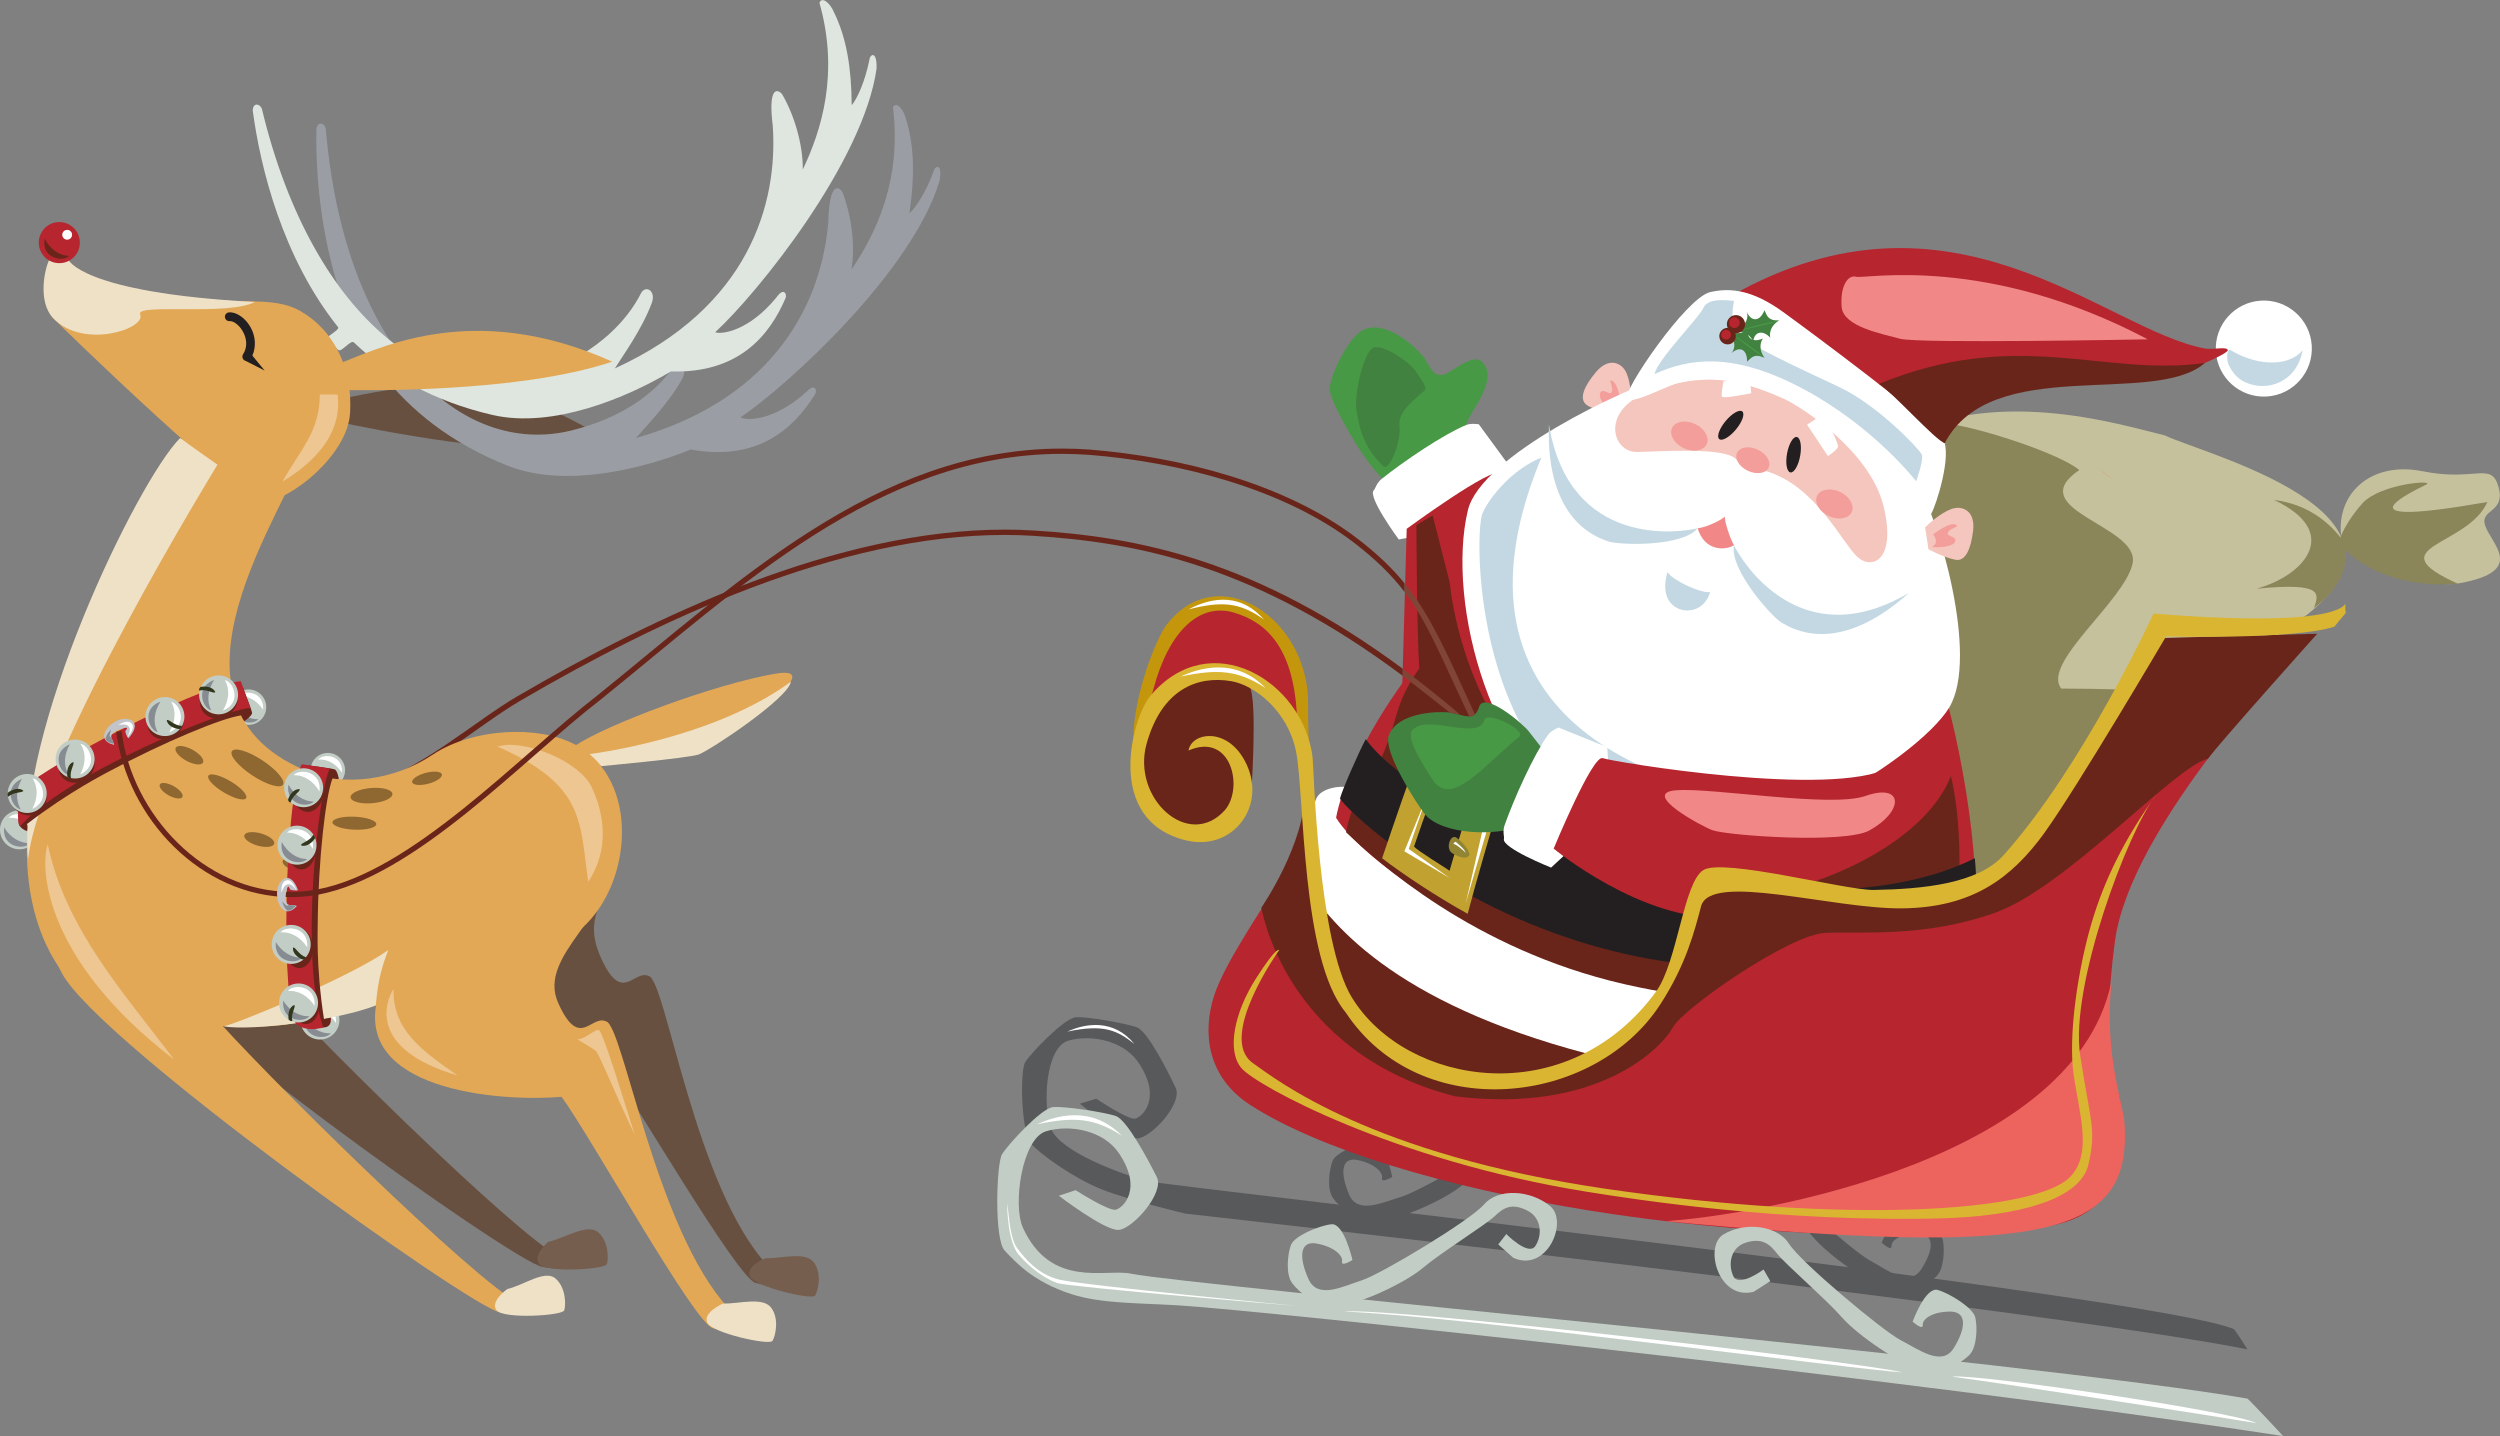 <?xml version="1.0" encoding="UTF-8"?>
<svg xmlns="http://www.w3.org/2000/svg" id="Layer_2" data-name="Layer 2" width="468.65px" height="269.22px" viewBox="0 0 468.65 269.22">
  <rect x="0" y="0" width="468.65" height="269.22" fill="#808080" stroke="none"/>
  <defs>
    <style>
      .cls-1 {
        fill: #8f6831;
      }

      .cls-1, .cls-2, .cls-3, .cls-4, .cls-5, .cls-6, .cls-7, .cls-8, .cls-9, .cls-10, .cls-11, .cls-12, .cls-13, .cls-14, .cls-15, .cls-16, .cls-17, .cls-18, .cls-19, .cls-20, .cls-21, .cls-22, .cls-23, .cls-24, .cls-25, .cls-26, .cls-27, .cls-28, .cls-29, .cls-30, .cls-31, .cls-32, .cls-33 {
        stroke-width: 0px;
      }

      .cls-2 {
        fill: #9a9ea4;
      }

      .cls-3 {
        fill: #c3d8e2;
      }

      .cls-4 {
        fill: #c2cdc5;
      }

      .cls-5 {
        fill: #ed645e;
      }

      .cls-6 {
        fill: #c1a231;
      }

      .cls-7 {
        fill: #58595b;
      }

      .cls-8 {
        fill: #804536;
      }

      .cls-9 {
        fill: #489946;
      }

      .cls-10 {
        fill: #8b855a;
      }

      .cls-11 {
        fill: #428240;
      }

      .cls-12 {
        fill: #c4960c;
      }

      .cls-13 {
        fill: #31361c;
      }

      .cls-14 {
        fill: #f39e9a;
      }

      .cls-15 {
        fill: #6a251a;
      }

      .cls-16 {
        fill: #eee1c6;
      }

      .cls-17 {
        fill: #fff;
      }

      .cls-18 {
        fill: #f18887;
      }

      .cls-19 {
        fill: #cfab7a;
      }

      .cls-20 {
        fill: #e2a856;
      }

      .cls-21 {
        fill: #231f20;
      }

      .cls-22 {
        fill: #765e4f;
      }

      .cls-23 {
        fill: #7d9fb1;
      }

      .cls-24 {
        fill: #c1c5cb;
      }

      .cls-25 {
        fill: #918432;
      }

      .cls-26 {
        fill: #b7252f;
      }

      .cls-27 {
        fill: #dab531;
      }

      .cls-28 {
        fill: #dee6df;
      }

      .cls-29 {
        fill: #685040;
      }

      .cls-30 {
        fill: #878c93;
      }

      .cls-31 {
        fill: #c5c19d;
      }

      .cls-32 {
        fill: #eec691;
      }

      .cls-33 {
        fill: #f4c6bd;
      }
    </style>
  </defs>
  <g id="bag_base_cols" data-name="bag base cols">
    <path class="cls-31" d="M454.15,88.34c9.82,2.02,12.88-1.93,14.23,2.97,1.35,4.9-3.58,4.05-2.51,7.23,1.1,3.25,6.88,7.81-2.42,10.27-5.94,1.57-6.26.07-13-.52-3.25-1.22-10.21-4.17-11.42-6.67-1.67-8.92,5.36-15.28,15.12-13.27Z"></path>
    <path class="cls-31" d="M353.28,83.11c20.13-11.26,44-3.5,52.5-1.5,7.71,3.63,50.5,14.5,26.72,33.62-16.02,9.23-34.21,39.3-38.81,43.72-4.6,4.42-14.67,35.88-14.67,35.88l-19.89,2.17-33.85,3.23s-15.61-64.53-16.38-68.46c-9.83-50.4,34.08-42.9,44.38-48.66Z"></path>
    <path class="cls-19" d="M396.11,89.86c-.89-.51-1.74-1.13-2.55-1.87,1.23.79,2.09,1.48,2.55,1.87Z"></path>
  </g>
  <g id="bag_xtra_cols" data-name="bag xtra cols">
    <path class="cls-10" d="M352.26,215.49c-4.59-17.35-24.93-104.13-15.46-110.4,10.24-1.99,18.42-26.72,29.48-25.48,5.75.9,19.8,5.43,23.5,8.5-11,7.5,11.46,10.41,10,17.5-1.43,6.95-17.2,18.75-13.37,23.47,8.28.02,10.02.24,18.74.25.49.08,5.71,10.69,6.51,10.87-2.13,7.05-36.64,42.56-45.01,50.21-8.02,7.33-12.1,35.78-14.06,26.47-.08-.39-.2-.86-.34-1.4Z"></path>
    <path class="cls-10" d="M438.41,101.72c.55-2.2,2.58-5.31,4.46-7.38,3.41-3.73,13.93-4.46,11.91-3.48-18.5,9,10.15,3.38,11.5,3.25-3.68,8.4-21,8.33-5.5,15.33-16.17,1.17-22.37-7.73-22.37-7.73Z"></path>
  </g>
  <g id="santa_base_cols" data-name="santa base cols">
    <path class="cls-17" d="M415.39,65.91c.31,4.96,4.58,8.73,9.55,8.42,4.96-.31,8.73-4.59,8.42-9.55-.31-4.96-4.59-8.73-9.55-8.42-4.96.31-8.73,4.59-8.42,9.55Z"></path>
    <path class="cls-3" d="M418.06,65.57c-.77.04-.58,2.12-.32,2.7.59,1.37,1.58,2.63,3.02,3.32,4.13,2,9.78.14,10.9-5.94-3.1,3.62-9.56,2.5-13.59-.08Z"></path>
    <path class="cls-33" d="M305.79,75.88c.05-1.79-.2-4.99-1.19-6.5-.98-1.51-3.19-2.29-5.43.38-2.24,2.66-3.24,5.04-1.74,6.15,1.79,1.32,6.65,1.42,6.65,1.42l1.71-1.44Z"></path>
    <path class="cls-14" d="M303.94,76.17c-.26-1.61-.73-4.94-2.12-4.86.36,1.38.6,1.76.24,2.28-.36.52-1.74-1.02-2.12.18-.38,1.2,2.06,3.75,2.62,3.72.56-.03,1.38-1.31,1.38-1.31Z"></path>
    <path class="cls-26" d="M324.33,55.56c41.66-23.74,70.19,6.3,89.01,9.77,1.49.27,4.06-.42,4.28.28.21.36-2.71,1.77-4.29,2.43-15.85,6.7-45.44.03-49.79,14.78-.54,1.83-39.2-27.26-39.2-27.26Z"></path>
    <path class="cls-9" d="M274.86,79.66c.23-1.93,5.88-7.88,3.37-11.38-1.57-2.18-4.07.03-6.82,1.59-2.75,1.56-3.26-1.43-4.77-3.24-1.51-1.81-6.95-6.74-11.04-4.81-2.94,1.39-6.45,8.94-6.33,11.3.12,2.35,7.81,16.53,11.89,17.98,4.09,1.44,13.19-6.96,13.19-6.96l.51-4.48Z"></path>
    <path class="cls-17" d="M281.65,90.05l1.4-2.55-5.83-7.96s-1.46-.25-2.35.12c-4.28,1.75-11.8,6.86-15.88,10.13-.97.78-1.2,1.89-1.43,2.08-1.36,1.13,4.66,9.26,4.66,9.26l3.68-.72,15.76-10.36Z"></path>
    <path class="cls-26" d="M291.09,101.72s-8.6-11.36-9.87-12.95c-1.26-1.59-17.52,10.36-17.52,10.36l-.93,33.03,28.32-30.44Z"></path>
    <path class="cls-15" d="M247.59,170.71c1.14,7.89,2.79,21.01,11.65,26.89,8.86,5.88,27.41,13.1,44.94-.36-20.46-8.85-56.59-26.53-56.59-26.53Z"></path>
    <path class="cls-17" d="M369.41,169.88c2.12,1.4,5.54,3.04,5.9,4.8.36,1.76-1.79,13.57-3.58,15.95-1.79,2.38-32.26,17.16-70.54,7.82-38.28-9.34-51.15-24.23-56.94-33.41-1.28-5.99,1.67-12.91,2.42-15.14.75-2.24,4.92-2.83,6.83-2.14,2.45.88,115.91,22.13,115.91,22.13Z"></path>
    <path class="cls-26" d="M363.16,126.05c2.92,6.29,9.26,36.58,6.4,48.6-11.42,8.76-37.51,16.21-66.34,8.93-25.09-6.34-47.79-22.25-52.76-30.28,2.03-11.15,15.18-33.15,29.86-43.01,66.84,5.06,82.85,15.77,82.85,15.77Z"></path>
    <path class="cls-17" d="M359.2,90.22c4.07,6.44,11.93,32.92,6.19,42.43-5.74,9.51-41.03,33.28-66.17,22.08-19.64-8.75-28.22-41.86-24.04-59.12,2.46-10.15,29.37-22.9,37.88-25.31,13.34-3.77,35.34,5.18,46.13,19.92Z"></path>
    <path class="cls-33" d="M334.4,74.76c3.21,1.43,16.06,9.72,18.64,19.94,2.58,10.22-2.06,12.28-4.89,9.67-2.83-2.61-7.65-13.15-16.97-16.03-2.93-.22-3.43-.04-5.88-2.38-2.2-2.1-13.53-1.36-18.37-1.23-4.84.13-7.07-8.09,2.61-11.48,9.68-3.38,15.89-2.5,24.87,1.51Z"></path>
    <path class="cls-18" d="M323.35,96.82c-.13.82.98,4.16,1.71,5.4-1.76,1.02-5.52,1.1-6.82-3.19,1.86-.2,4.66-1.68,5.12-2.21Z"></path>
    <path class="cls-17" d="M320.59,54.76c3.93-.9,8.04-.34,13.65,3.71,5.6,4.05,28.27,20.92,30.01,23.85,1.73,2.93-1.31,12.5-2.24,14.01-.92,1.51-4.91-5.66-5.89-7.17-.98-1.51-11.26-13.03-19.13-15.61-7.87-2.58-15.32-3.62-22.38-1.77-2.28.6-8.69,4.15-9.62,2.93-.93-1.22,11.07-18.91,15.6-19.95Z"></path>
    <path class="cls-14" d="M313.44,80.23c-.59,1.25.39,2.94,2.19,3.78,1.79.84,3.72.5,4.31-.75.58-1.25-.39-2.94-2.19-3.78-1.79-.84-3.72-.51-4.31.75Z"></path>
    <path class="cls-14" d="M325.62,84.89c-.51,1.09.4,2.6,2.04,3.37,1.63.76,3.38.5,3.89-.6.51-1.09-.4-2.6-2.04-3.37-1.64-.77-3.38-.5-3.89.6Z"></path>
    <path class="cls-14" d="M347.13,95.99c-.59,1.25-2.51,1.58-4.31.75-1.79-.84-2.77-2.53-2.19-3.78.58-1.25,2.51-1.58,4.3-.75,1.79.84,2.77,2.53,2.19,3.78Z"></path>
    <path class="cls-33" d="M360.89,98.85c1.27-1.27,3.77-3.27,5.54-3.6,1.77-.32,3.85.75,3.45,4.21-.4,3.46-1.44,5.82-3.28,5.48-2.19-.4-5.09-1.98-5.09-1.98l-.63-4.12Z"></path>
    <path class="cls-14" d="M362.37,100.16c1.35-.92,3.67-2.63,4.58-1.56-1.25.69-1.69.77-1.83,1.39-.13.62,1.93.56,1.32,1.66-.61,1.1-4.63,1.06-4.15.78,1.36-.78.08-2.27.08-2.27Z"></path>
  </g>
  <g id="santa_xtra_cols" data-name="santa xtra cols">
    <path class="cls-3" d="M325.05,102.22c1.5,3.09,12.48,20.92,32.82,8.91-13.62,12.21-22.2,6.54-23.94,5.55-1.74-1-9.73-9.88-8.88-14.46Z"></path>
    <path class="cls-3" d="M318.23,99.03c-3.33.83-24.06,3.84-27.87-19.48-.64,18.28,9.2,21.23,11.09,21.93,1.88.7,13.82,1.13,16.79-2.45Z"></path>
    <path class="cls-15" d="M365.72,145.49c1.95,7.81,2.35,22.45-.04,31.84-13.78,8.67-32.98,13.64-61.27,7.14-28.29-6.51-46.29-23-52.08-28.46.66-3.61,1.92-5.92,1.92-5.92,0,0,61.97,19.86,75.92,17.65,13.95-2.2,31.11-10.87,35.54-22.26Z"></path>
    <path class="cls-15" d="M268.57,96.63l3.21,12.61s1.07,13.66,9.09,26.81c.53,8.23,1.56,16.55,7.66,23.5-11.09-3.29-28.62-13.09-30.47-15.46,4.59-9.84,2.83-11.34,7.99-18.79-.45-6.86-.53-26.86-.53-26.86l3.04-1.82Z"></path>
    <path class="cls-15" d="M413.33,68.04c-19,2.67-35.04-6.77-61.09,3.92,2.38,1.44,10.61,10.63,12.32,11.12,8.73-16.8,39.23-6.72,48.77-15.04Z"></path>
    <path class="cls-18" d="M402.62,63.61c-30.33-16-52.94-11.27-54.64-11.73-1.71-.46-3.06,2.02-2.74,5.69.32,3.68,7.57,5.01,10.98,5.94,3.41.93,46.4.1,46.4.1Z"></path>
    <path class="cls-3" d="M288.96,85.77c-5.26,2.09-9.67,7.26-11.06,10.48-1.39,3.21-1.87,38.31,19.16,54.02,8.65,6.46,27.81,3.29,35.43-.5-11.88-.23-65.93-10.22-43.54-64Z"></path>
    <path class="cls-3" d="M312.59,107.25c.94,1.54,6.22,4.01,8,3.74-1.03,3.38-4.09,3.98-6.03,3.07-3.77-1.77-1.97-6.81-1.97-6.81Z"></path>
    <path class="cls-11" d="M265.28,69.45c-1.13-1.58-5.68-4.79-7.67-4.33-1.98.45-3.82,9.06-3.33,11.75.36,1.98.75,6.5,5,10.5,1.22,1.15,3.45-4.73,3.07-7.55-.38-2.81,3.45-5.38,4.77-6.7.5-.5-.94-2.41-1.83-3.67Z"></path>
    <path class="cls-3" d="M325.05,56.42c-1.8-.23-4.96-.5-5.75,1.33-.79,1.84-8.43,9.43-9.16,12.38,6.44-2.94,14.65-4.29,27.93,2.8,13.28,7.09,21.13,17.29,21.13,17.29,0,0,1.46-4,1.06-4.99-.39-.99-8.25-9.28-15.49-12.68-7.25-3.4-17.93-8.29-19.27-10.23-1.34-1.94-.44-5.91-.44-5.91Z"></path>
  </g>
  <g id="santa_line" data-name="santa line">
    <path class="cls-21" d="M370.2,160.88c-31.89,16.05-99.92-2.95-114.18-22.32-1.16,2.16-4.44,9.52-4.83,11.15,2.57,4.03,53.57,51.43,118.87,22.16.86-4.25.14-10.99.14-10.99Z"></path>
    <path class="cls-6" d="M259.09,160.88c3.6,2.8,10.18,7.19,16.04,10.42,1.01-3.96,4.66-16.67,5.74-20.13-3.19-2.04-13.98-8.64-14.92-9.36-1.21,2.27-4.94,13.48-6.86,19.07ZM265.08,158.67s3.13-9.17,3.41-9.4c.97.45,5.31,3.5,6.22,4.18-.41,1.12-2.81,9.1-2.98,9.79-1.04-.79-5.9-3.65-6.66-4.56Z"></path>
    <path class="cls-17" d="M328.29,73.71l-.34-3.46-4.88,1.28s-.47,2.36-.28,2.82c.19.46,5.5-.64,5.5-.64Z"></path>
    <path class="cls-17" d="M338.75,79.61l3.03-1.96s3.09,5.55,2.74,6.21c-.34.66-1.86,1.64-1.86,1.64l-3.91-5.89Z"></path>
    <polygon class="cls-17" points="267.11 143.94 279.88 151.7 274.75 169.37 278.73 152.11 267.11 143.94"></polygon>
    <polygon class="cls-17" points="267.63 148.86 264.08 159.14 271.76 164.6 263.26 159.59 267.63 148.86"></polygon>
    <path class="cls-25" d="M272.93,156.97c.52.28,2.5,2.04,2.55,3.32-.57.94-2.07.29-3.12-.27-1.52-.8-.51-3.63.57-3.05Z"></path>
    <path class="cls-17" d="M272.91,157.81c.18.22,1.59,1.24,1.84,2.04-.37-.37-2-1.8-2.26-1.59-.03-.39.42-.45.42-.45Z"></path>
    <path class="cls-11" d="M325.57,62.08c.83-.56,2.42-1.84,1.89-3.61.71,1.69,2.33,2.09,3.31-.31.51,1.15.76,1.99,2.75,1.9-1.48.88-1.89,2.26-1.66,3.25-1.5-1.6-3.04-1.05-3.19.69-.95-1.78-2.08-1.74-3.09-1.91Z"></path>
    <path class="cls-9" d="M325.87,62c.55-.19,5.65-1.71,7.17-1.77-.64.41-7.17,1.77-7.17,1.77Z"></path>
    <path class="cls-11" d="M324.2,62.18c.55.84,1.54,2.62.37,4.06,1.3-1.29,2.95-1.04,2.94,1.55.91-.87,1.46-1.55,3.27-.71-1.03-1.38-.89-2.81-.3-3.63-2,.91-3.22-.19-2.69-1.85-1.56,1.28-2.59.82-3.59.59Z"></path>
    <path class="cls-9" d="M324.45,62.37c.44.39,4.57,3.74,5.95,4.37-.44-.62-5.95-4.37-5.95-4.37Z"></path>
    <path class="cls-15" d="M325.69,62.46c.93-.15,1.57-1.02,1.42-1.95-.15-.93-1.02-1.57-1.95-1.42s-1.57,1.02-1.42,1.95c.15.93,1.02,1.57,1.95,1.42Z"></path>
    <path class="cls-26" d="M325.28,61.47c.55-.09.92-.6.83-1.14-.09-.54-.6-.92-1.14-.83-.55.09-.92.6-.83,1.14.09.55.6.92,1.14.83Z"></path>
    <path class="cls-15" d="M324.09,64.55c.85-.13,1.42-.93,1.29-1.78-.13-.85-.93-1.42-1.77-1.29-.85.13-1.42.93-1.29,1.77.13.85.93,1.43,1.78,1.29Z"></path>
    <path class="cls-26" d="M323.72,63.65c.5-.08.83-.54.76-1.04-.08-.5-.54-.83-1.04-.76-.5.08-.83.54-.76,1.04.08.5.54.83,1.04.75Z"></path>
    <path class="cls-21" d="M323.49,78.92c-1.19,1.43-1.73,2.95-1.2,3.39.53.44,1.93-.36,3.12-1.79,1.19-1.43,1.73-2.95,1.2-3.39-.53-.44-1.93.36-3.12,1.79Z"></path>
    <path class="cls-21" d="M337.46,85.46c-.33,1.83-1.15,3.22-1.83,3.1-.68-.12-.96-1.71-.63-3.54.33-1.83,1.15-3.22,1.83-3.1.68.12.96,1.71.63,3.54Z"></path>
    <path class="cls-23" d="M336.45,167.14s-1.24,11.72-1.3,12.72c-1.22.41-5.43.54-5.43.54l1.29-13.36,5.44.1Z"></path>
  </g>
  <g id="santa_fore_arm" data-name="santa fore arm">
    <path class="cls-11" d="M286.59,137.11c-1.19-1.54-8.44-7.62-9.32-4.58-.88,3.04-3.32,1.26-5.67,1.02-2.35-.24-9.68.05-11.25,4.3-1.13,3.05,5.18,12.7,6.6,14.58,3.23,4.25,13.93,4.27,17.86,2.44,3.93-1.83,4.55-14.2,4.55-14.2l-2.77-3.56Z"></path>
    <path class="cls-17" d="M301.46,142.99l-.15-2.91-9.15-3.7s-1.37.56-1.94,1.34c-2.71,3.74-6.43,12.04-8.17,16.98-.42,1.17-.02,2.24-.12,2.52-.56,1.68,8.84,5.42,8.84,5.42l2.75-2.55,7.94-17.1Z"></path>
    <path class="cls-26" d="M354.28,143.86c-10.84,5.83-51.93-1.05-53.84-1.74-1.91-.69-9.19,16.96-9.19,16.96,0,0,16.41,13.64,32.07,12.94,21.66-.97,38.23-32.08,30.96-28.17Z"></path>
    <path class="cls-9" d="M278.28,134.86c-1,4.25-10.63-1.16-13.5,2-1.37,1.5,2.28,6.94,3.75,9.25,3.5,5.5,9.75-2.75,16.25-8,1.45-1.17-5.75-4.75-6.5-3.25Z"></path>
    <path class="cls-18" d="M350.41,155.69c-4.64,2.5-26.25.98-29.34-.04-1.68-.55-13.79-6.99-6.84-7.51,6.95-.51,29.01,3.32,35.43,1.08,7.33-2.56,7.24,2.96.74,6.46Z"></path>
  </g>
  <g id="sleigh_base_cols" data-name="sleigh base cols">
    <path class="cls-7" d="M290.42,220.93c6.09,2.89,10.25-6.39,6.92-9.28-3.55-3.09-9.47-3.53-12.06-.62-2.59,2.91-19.25,12.36-22.66,13.35-3.4.98-8.1,3.37-9.73-.47-1.63-3.84-1.58-7.09,1.58-6.45,3.17.63,4.83,2.31,4.61,3.39-.23,1.07,1.91-.22,1.91-.22,0,0-1.37-6.81-3.7-6.61-2.33.2-6.81,1.97-7.47,3.58-.66,1.6-1.14,5.38.1,7.05,1.24,1.67,4.16,4.46,8.19,4.3,4.02-.15,12.55-3.97,15.77-6.59,3.22-2.62,11.55-7.52,13.27-9.1,1.72-1.58,3.21-2.35,5.94-.91,2.73,1.44,2.68,4.69,1.38,6.54-1.3,1.86-5.26-2.32-5.26-2.32l-1.51,1.85,2.71,2.52Z"></path>
    <path class="cls-7" d="M323.82,226.8c-6.45,1.5-9-8.53-5.26-10.64,3.99-2.25,9.87-1.39,11.93,2.04,2.06,3.42,16.86,16.37,20.03,18.08,3.18,1.72,7.39,5.1,9.62,1.68,2.23-3.42,2.72-6.62-.49-6.69-3.21-.08-5.12,1.2-5.07,2.31.05,1.11-1.84-.63-1.84-.63,0,0,2.47-6.39,4.72-5.68,2.25.72,6.35,3.43,6.74,5.16.38,1.72.24,5.54-1.26,6.9-1.49,1.36-4.82,3.46-8.74,2.43-3.92-1.04-11.66-6.66-14.39-9.94-2.73-3.27-10.1-9.93-11.53-11.85-1.43-1.92-2.77-3.01-5.68-2.2-2.91.81-3.4,4.01-2.43,6.12.97,2.12,5.54-1.12,5.54-1.12l1.18,2.15-3.08,1.87Z"></path>
    <path class="cls-7" d="M418.79,249.17c-14.29-6.27-198.9-26.64-203.48-27.73-4.57-1.09-16.6-5.49-18.25-9.82-1.65-4.33-1.13-15.35,3.27-16.56,4.41-1.21,10.46.09,13.18,4.26,4.37,6.68.58,10.1-.73,10.38-1.31.27-7.27-3.74-7.27-3.74l-3.09.94s8.22,6.61,10.79,6.51c2.57-.1,8.56-6.56,7.18-9.49-1.38-2.92-5.22-10.6-7.27-11.34-2.05-.74-9.3-2.04-11.45-1.89-2.15.16-8.44,6.73-9.48,8.41-1.04,1.68-.77,13.26,1.13,15.35,1.9,2.08,7.96,6.42,13.27,8.53,5.31,2.1,15.65,4.53,15.65,4.53,0,0,163.21,18.24,199.04,25.44-.06-.18-2.24-3.57-2.5-3.77Z"></path>
    <path class="cls-26" d="M405.53,119.61c3.52-.15,23.75,1.63,27.44-.05-3.66,4.18-33.59,35.37-36.49,56.79-2.9,21.42.59,26.87,1.06,30.68.46,3.8,2.83,21.03-14.55,22.91-54.03,5.83-122.76-6.2-148.54-22.75-8.2-5.26-9.07-13.62-6.87-20.49,2.2-6.87,10.74-18.64,12.6-22.44,1.87-3.8,4.96-10.44,4.96-10.44,0,0,.12,9.7,2.43,15.31,1.52,9.92,4.94,19.61,9.77,24.49,6.72,6.78,19.11,10.4,29.12,8.71,6.86-1.16,19.37-7.93,21.39-10.47,2.02-2.53,8.62-12.24,9.91-24.22.55-2.42,17.74.51,22.99.6,5.24.08,21.74,1.36,28.43-1.17,6.69-2.53,19.84-18.83,23.06-24.32,3.22-5.49,13.3-23.14,13.3-23.14Z"></path>
    <path class="cls-15" d="M244.61,148.25c.81,9.19,3.49,29.93,5.81,36.35,4.53,12.55,28.46,29.23,57.43,7.25,2.06-2.84,9.68-22.07,9.91-24.22.23-2.15,9.66-.26,13.75-.34,4.09-.07,24.73,3.32,29.82,2.14,5.09-1.18,17.96-6.93,21.86-13.27,3.9-6.33,22.34-36.57,22.34-36.57l28.86-.79s-18.67,20.86-20.48,23.42c-6.29,1.49-26.58,24.15-39.93,28.89-13.35,4.75-25.15,3.44-31.89,3.78-6.75.34-26.66,14.22-28.5,17.71-1.84,3.49-13.69,16.32-40.9,12.9-31.93-8.26-36.23-35.36-36.23-35.36,0,0,8.31-12.08,8.13-21.92Z"></path>
    <path class="cls-5" d="M396.31,180.72c-2.57,15.41,1.71,25.91,1.96,29.93,1.33,21.16-14.45,25.08-86.08,18.27,15.86-.99,80.44-11.33,84.12-48.2Z"></path>
    <path class="cls-4" d="M283.7,235.8c6.31,2.81,10.37-6.81,6.9-9.7-3.71-3.08-9.79-3.38-12.38-.34-2.59,3.04-19.47,13.16-22.94,14.25-3.47,1.09-8.23,3.66-9.99-.23-1.76-3.9-1.77-7.24,1.49-6.67,3.26.58,5.01,2.25,4.8,3.36-.21,1.11,1.95-.27,1.95-.27,0,0-1.55-6.96-3.94-6.7-2.39.27-6.94,2.2-7.58,3.86-.64,1.67-1.06,5.55.25,7.23,1.31,1.67,4.37,4.47,8.49,4.21,4.12-.26,12.79-4.38,16.03-7.15,3.24-2.76,11.68-8.01,13.41-9.66,1.73-1.66,3.24-2.49,6.07-1.08,2.83,1.4,2.85,4.74,1.55,6.68-1.29,1.94-5.44-2.25-5.44-2.25l-1.51,1.94,2.83,2.52Z"></path>
    <path class="cls-4" d="M328.74,242.16c-6.59,1.7-9.42-8.53-5.63-10.78,4.04-2.41,10.1-1.67,12.28,1.8,2.19,3.46,17.64,16.38,20.94,18.06,3.29,1.68,7.69,5.05,9.91,1.49,2.22-3.56,2.64-6.86-.65-6.86-3.29,0-5.22,1.36-5.15,2.5.07,1.14-1.9-.61-1.9-.61,0,0,2.39-6.62,4.72-5.94,2.33.67,6.59,3.36,7.02,5.12.43,1.76.36,5.68-1.14,7.11-1.5,1.43-4.87,3.67-8.91,2.71-4.05-.96-12.11-6.54-14.97-9.84-2.87-3.29-10.57-9.93-12.08-11.87-1.51-1.94-2.9-3.02-5.87-2.12-2.97.91-3.4,4.2-2.36,6.34,1.04,2.14,5.65-1.29,5.65-1.29l1.26,2.18-3.11,2Z"></path>
    <path class="cls-4" d="M421.28,262.18c-40.05-6.94-198.69-21.21-209.26-23.42-4.72-.99-14.98,2.9-20.25-8.58-1.98-4.31-.17-16.76,4.32-18.11,4.49-1.35,10.73-.16,13.61,4.04,4.63,6.75.81,10.35-.53,10.66-1.34.31-7.53-3.66-7.53-3.66l-3.15,1.04s8.58,6.58,11.21,6.41c2.63-.17,8.64-6.94,7.16-9.91-1.48-2.96-5.58-10.74-7.7-11.45-2.12-.71-9.58-1.87-11.79-1.66-2.2.22-8.5,7.11-9.54,8.86-1.03,1.75-1.49,15.94.51,18.04,2,2.09,5.21,5.81,12.55,8.17,5.57,1.79,12.4,1.62,20.28,2.11,14.31.9,133.32,13.26,206.81,24.48-.26-.34-6.28-6.75-6.7-7.04Z"></path>
  </g>
  <g id="sleigh_xtra_cols" data-name="sleigh xtra cols">
    <path class="cls-26" d="M228.45,112.9c6.58-.17,13.03,8.06,14.05,10.77,1.02,2.71,1.43,12.11,1.43,12.11,0,0-7.8-10.86-16.51-9.23-8.71,1.63-13.08,6.65-13.08,6.65,0,0,2.4-18.14,14.12-20.3Z"></path>
    <path class="cls-15" d="M234.18,128.63c-1.67-2.1-12.64-5.9-18.32,5.48-1.38,2.78-2.51,11.12-1.76,14.25.75,3.14,9.5,7.97,9.5,7.97l10.88-6.17s1.38-19.44-.3-21.53Z"></path>
    <path class="cls-12" d="M218.81,116.98c9.64-12.26,26.37-1.01,26.41,14.76,0,1.43-.06,5.58.34,10.69-.16.51-.33,1.03-.48,1.54-.1-2.51-.54-5.57-1.9-8.22-.31-14.69-6.09-19.2-11.89-20.92-6.23-1.84-12.15,3.12-15.15,14.63-.43,1.66-1.26,3.29-.95,4.7-1.45,1.76-1.99,2.58-2.71,4.85-.28-7.51,4.04-19.15,6.32-22.05Z"></path>
    <path class="cls-27" d="M215.6,130.49c11.3-13.44,28.71-2.78,30.46,11.47.21,1.74.97,34.56,7.35,45.01,10.17,16.63,40.41,21.63,57.02-1.07,4.05-5.54,5.14-20.5,8.89-22.8,3.75-2.3,26.67,3.82,31.95,3.73,9.21-.16,19.53-1.16,24.34-6.54,14.94-16.69,28.1-45.29,28.1-45.29,0,0,32.1,3,35.97-1.78-.26,2.87,1.01.3-2.06,4.24-7.35,2.49-31.57,1.84-31.57,1.84,0,0-16.67,28.36-22.84,36.87-6.17,8.52-13.59,14-26.73,14.11-13.14.1-35.88-6.86-37.6-.38-1.23,4.66-2.82,10.97-7.68,18.44-12.42,19.05-44.96,22.63-58.95,1.43-8.39-10.06-7.67-40.77-9.3-48.92-1.49-7.44-7.61-12.39-12.15-13.16-6.37-1.08-13.01,1.53-15.86,11.73-2.85,10.21,7.9,20.06,14.71,12.41,3.52-4.2,1.15-14.65-6.85-11.14.59-3.43,7.08-4.41,10.49,1.82,4.55,8.29-2.06,17.1-10.82,15.06-15.65-3.66-10.21-23.08-6.84-27.09Z"></path>
    <path class="cls-17" d="M221.31,126.83c3.45-1.59,10.22-3.69,15.92,2.14-5.17-3.35-8.98-3.62-15.92-2.14Z"></path>
    <path class="cls-17" d="M200.07,193.39c3.45-1.59,8.72-2.41,12.58,2.31-3.2-2.52-5.65-3.79-12.58-2.31Z"></path>
    <path class="cls-17" d="M222.79,114.24c3.09-1.64,9.14-3.84,14.14,1.9-4.56-3.27-7.95-3.48-14.14-1.9Z"></path>
    <path class="cls-17" d="M194.39,210.77c3.45-1.59,10.22-3.69,15.92,2.14-5.17-3.35-8.98-3.62-15.92-2.14Z"></path>
    <path class="cls-17" d="M422.99,266.78c-5.08-.87-45.17-7.11-57.07-8.72,4.47-.59,52.89,6.53,57.07,8.72Z"></path>
    <path class="cls-17" d="M356.59,257.26c-9.4-.54-82.6-10.55-104.66-11.39,8.36-.88,97.02,9.46,104.66,11.39Z"></path>
    <path class="cls-17" d="M188.8,225.58c.42,2.68.5,6.65,1.98,8.54,1.48,1.89,3.7,4.73,7.79,5.76,4.09,1.03,44.83,4.96,44.83,4.96,0,0-43.17-3.59-45.2-4.32-2.41-.86-5.02-2.77-7.21-5.28-2.2-2.51-2.2-9.67-2.2-9.67Z"></path>
    <path class="cls-27" d="M389.95,197.83c1.98,12.89,3.05,13.81,1.55,20.44-1.5,6.63-13.29,9.76-27.81,10.13-29.78.75-57.16-3.54-66.32-5.01-36.04-5.8-61.93-19.88-64.68-23.19-2.76-3.3-1.29-10.43,2.74-16.75,4.03-6.32,4.36-5.34,4.36-5.34,0,0-11.71,16.4-4.92,21.18,4.5,3.17,22.11,17.13,66.22,23.57,45.22,6.6,80.81,4.42,87.07-2.33,4.1-4.41,1.63-11.66.56-19.1-1.06-7.44.88-19.87,3.27-28.08,2.39-8.2,6.18-16.01,12.31-24.5-5.49,6.93-16.32,36.08-14.35,48.97Z"></path>
  </g>
  <g id="rudolph_base_cols" data-name="rudolph base cols">
    <path class="cls-8" d="M273.82,134.03l-2.06-.45s-6.19-4.93-8.82-6.89v-1.33c2.83,2.1,7.79,6,10.87,8.67Z"></path>
    <path class="cls-15" d="M97.02,130.51c25.9-15.15,59.84-31.22,91.29-31.23,1.79,0,3.57.05,5.34.16,20,1.21,41.93,5.65,69.3,25.92v1.33c-27.5-20.53-49.34-25.03-69.36-26.25-1.75-.11-3.51-.16-5.28-.16-31.12,0-64.96,15.97-90.79,31.09-7.94,4.62-18.27,13.99-28.44,16.72l-.26-.97c9.82-2.61,20.13-11.9,28.2-16.62Z"></path>
    <path class="cls-29" d="M45.62,178.97c4.5,6.5,46.09,47.94,57.65,55.64,3,2,3.84,3.86-1.66,2.86-5.5-1-74.99-50.5-81.99-63.5s26,5,26,5Z"></path>
    <path class="cls-4" d="M58.22,144.63c.14,1.78,1.7,3.12,3.48,2.98,1.78-.14,3.11-1.69,2.98-3.48-.14-1.78-1.69-3.11-3.47-2.98-1.78.14-3.12,1.69-2.98,3.47Z"></path>
    <path class="cls-17" d="M59.67,142.39c.85-1.19,4.67-.98,4.44,2.47-1.06-1.6-2.64-2.61-4.44-2.47Z"></path>
    <path class="cls-4" d="M56.34,191.5c.16,2.01,1.91,3.52,3.92,3.36,2.01-.16,3.51-1.91,3.36-3.92-.15-2.02-1.91-3.52-3.92-3.37-2.01.15-3.52,1.91-3.36,3.93Z"></path>
    <path class="cls-17" d="M57.98,188.98c.95-1.34,5.27-1.11,5.01,2.79-1.2-1.81-2.98-2.95-5.01-2.79Z"></path>
    <path class="cls-30" d="M62.02,193.7c-.99,1.32-5.31.97-4.93-2.92,1.15,1.84,2.89,3.02,4.93,2.92Z"></path>
    <path class="cls-4" d="M.01,155.84c.16,2.01,1.91,3.52,3.92,3.36,2.01-.16,3.51-1.91,3.36-3.92-.15-2.02-1.91-3.52-3.92-3.37-2.01.15-3.52,1.91-3.36,3.93Z"></path>
    <path class="cls-17" d="M1.65,153.32c.95-1.34,5.27-1.11,5.01,2.79-1.2-1.81-2.98-2.95-5.01-2.79Z"></path>
    <path class="cls-30" d="M5.69,158.03c-.99,1.32-5.31.97-4.93-2.92,1.15,1.84,2.89,3.02,4.93,2.92Z"></path>
    <path class="cls-4" d="M43.28,132.81c.14,1.82,1.74,3.2,3.57,3.06,1.83-.14,3.19-1.74,3.05-3.56-.14-1.83-1.74-3.2-3.56-3.06-1.83.14-3.2,1.74-3.06,3.57Z"></path>
    <path class="cls-17" d="M44.77,130.52c.86-1.22,4.79-1.01,4.55,2.53-1.09-1.65-2.7-2.68-4.55-2.53Z"></path>
    <path class="cls-30" d="M48.44,134.81c-.9,1.2-4.82.88-4.48-2.65,1.04,1.67,2.63,2.75,4.48,2.65Z"></path>
    <path class="cls-29" d="M64.59,74.59c7.71-1.21,27.29-7.57,51.16,9.32-18.82,2.43-47.48-3.85-51.4-4.62s.24-4.71.24-4.71Z"></path>
    <path class="cls-2" d="M69.05,66.72c-8.36-14.43-9.93-31.77-9.74-42.54.26-1.61,1.63-1.08,1.76.03,3.56,41.29,25.19,61.56,45.96,56.51,9.47-2.3,15.7-6.92,19.2-11.9,1.11-1.26,2.79.13,1.64,2.23-2.57,4.64-7.04,9.15-8.68,11.08,26.61-7.57,34.92-26.04,36.09-40.57.16-6.72,1.66-7,2.61-5.59,1.64,4.07,2.49,9.85,1.73,14.57,4.49-6.64,9.5-16.7,7.77-30.46.79-1.26,2.12.83,2.37,2.02,1.7,5.28,1.7,11.07.72,17.88,1.17-.96,3.18-4.09,4.57-7.95.17-.89,1.72-1.63,1.06,1.91-5.08,16.91-28.27,38.21-37.31,44.3,1.2.66,6.35.68,12.34-4.75,1.66-1.76,2.07-.26,1.67.38-4.09,6.61-10.91,12.66-23.33,10.39-8.85,3.6-23.5,7.32-34.28,3.05-10.67-4.23-18.28-10.38-23.66-17.34-.52-.67-2.65,1.62-3.12.93-.49-.7-1.74-1.29-2.19-2-.34-.54,3.14-1.63,2.83-2.18Z"></path>
    <path class="cls-29" d="M114.27,158.3c1.17,10.5-5.65,12.17-1.65,21.17,4,9,6.17,2.17,9,3.5,3.17.67,8.65,39.64,22.32,54.31.67,3.67,1.17,4.19-2.33,3.19s-23.34-35.36-28.84-42.86c-11.5,1-39.65-1.64-33.65-20.14,6-18.5,35.15-19.17,35.15-19.17Z"></path>
    <path class="cls-22" d="M102.77,232.8c3-.67,7.33-3.5,9.33-1.83s2,5,1.67,6-11.33,1.67-12.67,0c-1.33-1.67,1.66-4.17,1.66-4.17Z"></path>
    <path class="cls-22" d="M143.49,235.88c3.07.04,7.5-1.32,9.07.76,1.57,2.08.8,5.33.25,6.22-.55.9-11.29-1.63-12.21-3.56s2.89-3.42,2.89-3.42Z"></path>
    <path class="cls-28" d="M63.39,61.34c-10.43-13.01-14.58-29.92-16.01-40.6.02-1.63,1.45-1.31,1.74-.23,9.71,40.29,34.14,57.08,53.91,48.97,9.02-3.69,14.48-9.2,17.2-14.64.91-1.41,2.78-.29,1.95,1.96-1.84,4.98-5.59,10.1-6.92,12.26,25.18-11.47,30.62-30.98,29.6-45.52-.84-6.67.59-7.17,1.74-5.91,2.23,3.78,3.94,9.36,3.89,14.15,3.45-7.24,6.89-17.94,3.12-31.28.6-1.37,2.22.51,2.65,1.64,2.47,4.96,3.35,10.69,3.4,17.57,1.01-1.12,2.53-4.52,3.33-8.55.04-.91,1.45-1.86,1.33,1.72-2.49,17.48-22.22,42.02-30.25,49.4,1.28.47,6.38-.28,11.49-6.54,1.38-1.98,2-.57,1.71.12-3.06,7.15-8.88,14.15-21.5,13.77-8.21,4.89-22.14,10.77-33.43,8.16-11.19-2.58-19.63-7.52-26-13.6-.61-.58-2.37,2-2.95,1.39-.59-.62-1.92-1.01-2.47-1.65-.42-.49,2.86-2.08,2.46-2.58Z"></path>
    <path class="cls-20" d="M56.62,84.97c-1.57,8.88-31.01,47.67,2,60,5.92,2.21,15,1.5,22.5-3.5s19.87-5.6,26.82-1.83c12,6.5,10.68,25.83,1.18,34.33s-46,16.5-55,18-29-.5-36-4c-7-3.5-17-17.5-11.5-42.5s19-55.5,31-67c12-11.5,20.5-2,19,6.5Z"></path>
    <path class="cls-20" d="M37.62,187.47c4.5,6.5,46.43,48.1,57.99,55.81,3,2,3.5,3.69-2,2.69S18.62,195.47,11.62,182.47c-7-13,26,5,26,5Z"></path>
    <path class="cls-20" d="M114.45,160.8c1.17,10.5-13.83,18.17-9.83,27.17s6.17,2.17,9,3.5c3.17.67,9.32,39.14,22.99,53.81.67,3.67.5,4.69-3,3.69s-22.84-35.86-28.34-43.36c-11.5,1-40.15-1.14-34.15-19.64s43.33-25.17,43.33-25.17Z"></path>
    <path class="cls-16" d="M95.1,241.64c3-.67,7-3.67,9-2s2,5,1.67,6-11.33,1.67-12.67,0c-1.33-1.67,2-4,2-4Z"></path>
    <path class="cls-16" d="M135.49,244.38c3.07.04,7.5-1.32,9.07.76,1.57,2.08.8,5.33.25,6.22-.55.9-11.29-1.46-12.21-3.39s2.89-3.59,2.89-3.59Z"></path>
    <path class="cls-20" d="M107.78,139.8c6-4,26-11.5,37.5-13.5,11.5-2-11,13-14,14.5s-21,3-23,3-.5-4-.5-4Z"></path>
    <path class="cls-20" d="M56.27,58.28c6.65,3.81,9.85,11.19,9.35,19.19s-11.5,16.5-16,16.5S11.93,61.61,9.93,59.61s-1.77-12.66,2.33-10.33c21.15,11.98,35.65,4.22,44,9Z"></path>
    <path class="cls-20" d="M62.78,68.47c7.33-2.67,25.33-12.67,52-.67-18,6-47.33,5.33-51.33,5.33s-.67-4.67-.67-4.67Z"></path>
    <path class="cls-16" d="M12.77,48.61s2.25,6.25,35,8c-5.01,2.66-22.48.18-21.5,2.33,1.21,2.65-10.67,6.67-16.33.67-2.83-2.99-1.67-9-.67-11s3.5,0,3.5,0Z"></path>
    <path class="cls-16" d="M33.77,82.11c2,1.5,7,5,7,5,0,0-33.5,54.5-35.5,74-2.5-23.5,20.5-71,28.5-79Z"></path>
    <path class="cls-16" d="M41.89,192.4c2.21-.33,23.88-9.29,30.88-14.29-1,2.75-1.83,4.87-2.33,10.37-6.92,2.75-23.17,4.83-28.54,3.92Z"></path>
  </g>
  <g id="rudolph_xtra_cols" data-name="rudolph xtra cols">
    <path class="cls-26" d="M7.27,45.48c0,2.13,1.72,3.85,3.85,3.85s3.85-1.72,3.85-3.85-1.72-3.85-3.85-3.85-3.85,1.72-3.85,3.85Z"></path>
    <path class="cls-17" d="M11.67,44.01c0,.51.41.92.92.92s.92-.41.92-.92c0-.51-.41-.92-.92-.92s-.92.41-.92.92Z"></path>
    <path class="cls-15" d="M12.94,47.96c-1.06,1.21-5.23.54-4.57-3.21.98,1.87,2.59,3.15,4.57,3.21Z"></path>
    <path class="cls-1" d="M43.47,140.81c-.51.78,1.21,2.83,3.85,4.56,2.64,1.74,5.2,2.51,5.72,1.73.52-.78-1.21-2.82-3.85-4.56-2.64-1.74-5.2-2.51-5.71-1.73Z"></path>
    <path class="cls-1" d="M65.72,149.47c.06.79,1.88,1.28,4.04,1.1,2.17-.18,3.87-.96,3.81-1.75-.06-.79-1.88-1.28-4.04-1.1-2.17.18-3.87.96-3.81,1.75Z"></path>
    <path class="cls-1" d="M77.27,146.64c.15.56,1.51.68,3.05.27,1.54-.41,2.66-1.19,2.51-1.75-.15-.56-1.51-.68-3.05-.27-1.54.41-2.66,1.19-2.51,1.75Z"></path>
    <path class="cls-1" d="M39.07,145.41c-.34.58.96,1.99,2.91,3.15,1.95,1.16,3.81,1.64,4.16,1.06.34-.58-.96-1.99-2.91-3.15-1.95-1.16-3.81-1.64-4.16-1.06Z"></path>
    <path class="cls-1" d="M62.32,154.13c-.03.67,1.78,1.3,4.05,1.4,2.27.1,4.14-.36,4.17-1.03.03-.67-1.78-1.3-4.05-1.4-2.27-.1-4.13.36-4.16,1.03Z"></path>
    <path class="cls-1" d="M52.99,161.39c-.18.63.93,1.5,2.47,1.93,1.54.44,2.94.28,3.12-.35.18-.63-.93-1.49-2.47-1.93-1.54-.44-2.94-.29-3.12.34Z"></path>
    <path class="cls-1" d="M45.81,156.58c-.18.63.93,1.5,2.47,1.94,1.54.44,2.94.28,3.12-.35.18-.63-.93-1.49-2.47-1.93-1.54-.44-2.94-.29-3.12.34Z"></path>
    <path class="cls-1" d="M32.94,140.18c-.31.58.58,1.66,1.99,2.43,1.41.77,2.8.92,3.12.35.31-.58-.58-1.66-1.99-2.43-1.41-.76-2.8-.92-3.12-.35Z"></path>
    <path class="cls-1" d="M29.97,147.05c-.26.48.47,1.39,1.63,2.04,1.17.65,2.33.79,2.59.32.27-.48-.47-1.39-1.64-2.04-1.17-.65-2.33-.79-2.59-.32Z"></path>
    <path class="cls-16" d="M112.71,143.61c-1-1.25-2.19-2.25-2.19-2.25,0,0,23.01-2.75,37.75-13.58-.5,3.17-15.33,13-17.33,13.67s-18.23,2.17-18.23,2.17Z"></path>
    <path class="cls-32" d="M93.28,139.95c4.81-1.52,15.33,2.67,17.67,7.67s3.33,11.67-.67,17.67c-1.67-11-.33-18-17-25.33Z"></path>
    <path class="cls-32" d="M63.28,73.95c.33,2.67.67,9.67-10.33,16.33,3.33-5.98,7-9.33,7-16.33h3.33Z"></path>
    <path class="cls-32" d="M108.28,194.86c1.75-.25,3.25-2,4-1.75s5,14.25,6.75,19.75c-5.25-11.25-6.75-15.5-7.5-16s-3.25-2-3.25-2Z"></path>
    <path class="cls-32" d="M73.78,185.36c-1.45,2.27-5,11.25,12,16.25-6.5-4.5-12.25-8.5-12-16.25Z"></path>
    <path class="cls-32" d="M8.95,158.28c-1.49,4.47-.67,21.67,23.67,40.33-9-12-20.33-24.33-23.67-40.33Z"></path>
    <path class="cls-21" d="M46.96,67.29c.26-.42.46-.85.59-1.28h0c.95-3.33-1.23-6.53-3.57-7.32h0c-.35-.11-.71-.16-1.07-.13h0c-.45.04-.79.44-.75.89h0c.04.45.43.79.89.75h0c.12-.01.27,0,.45.06h0c.64.18,1.51.92,2.05,1.93h0c.55,1,.79,2.2.43,3.33h0c-.09.3-.23.6-.42.9h0c-.24.38-.12.89.26,1.13h0c.06.04.12.07.19.09h0c.35.11.74-.03.94-.35h0Z"></path>
    <polygon class="cls-21" points="46.76 66 49.62 69.47 46.02 67.64 46.76 66"></polygon>
  </g>
  <g id="reins">
    <path class="cls-15" d="M62.71,144.22c.54.17.81,1.77.81,1.77-.07.12-.87,0-1.19-.06-1.28,3.26-2.68,15.26-2.77,27.4.05.26-.41,7.53,1.17,17.7.26-.12,1.29-.25,1.29-.25.14,1.86-1.09,1.8-1.42,1.83-1.08.3-2.39-1.83-4.41-3.22-2.38-1.63-1.74-38.92,1.54-45.93,2.26.34,4.22.52,4.98.76Z"></path>
    <path class="cls-26" d="M61.82,144.1c-2.07,3.68-5.78,35.94-1.21,48.51-1.08.3-3.17.67-4.86-.46-3.23-2.16-2.48-41.88.8-48.89,3.86.58,5.28.84,5.28.84Z"></path>
    <path class="cls-15" d="M54.7,148.45c.04,2.1,1.41,3.78,3.04,3.75,1.63-.04,2.92-1.77,2.87-3.88-.04-2.1-1.41-3.79-3.04-3.75-1.63.03-2.92,1.77-2.88,3.87Z"></path>
    <path class="cls-4" d="M53.27,147.74c.04,2.02,1.71,3.62,3.73,3.58,2.02-.04,3.62-1.71,3.57-3.73-.04-2.01-1.71-3.62-3.73-3.57-2.02.04-3.62,1.71-3.58,3.73Z"></path>
    <path class="cls-17" d="M55.04,145.31c1.03-1.28,5.33-.81,4.85,3.06-1.1-1.87-2.81-3.1-4.85-3.06Z"></path>
    <path class="cls-30" d="M58.82,150.25c-1.06,1.26-5.35.67-4.76-3.19,1.04,1.9,2.72,3.18,4.76,3.19Z"></path>
    <path class="cls-13" d="M53.98,149.97c.24-.94,1.14-2.17,2.2-2.02.1.51-1.31,1.05-1.72,2.51-.29-.07-.42-.34-.5-.62l.02.12Z"></path>
    <path class="cls-15" d="M53.76,159.22c.04,2.1,1.3,3.79,2.8,3.76,1.5-.03,2.68-1.77,2.63-3.87-.05-2.1-1.3-3.79-2.8-3.75-1.49.03-2.68,1.77-2.63,3.87Z"></path>
    <path class="cls-4" d="M52.03,158.52c.04,2.01,1.72,3.61,3.73,3.57,2.02-.04,3.62-1.71,3.57-3.73-.04-2.02-1.71-3.62-3.73-3.58-2.02.04-3.62,1.71-3.58,3.73Z"></path>
    <path class="cls-17" d="M53.8,156.09c1.03-1.29,5.33-.81,4.85,3.06-1.09-1.87-2.81-3.1-4.85-3.06Z"></path>
    <path class="cls-30" d="M57.58,161.03c-1.06,1.26-5.35.67-4.76-3.19,1.04,1.9,2.72,3.18,4.76,3.19Z"></path>
    <path class="cls-13" d="M59.08,157.09c-.48.84-1.67,1.79-2.66,1.37.04-.51,1.53-.66,2.32-1.97.26.14.31.44.32.73l.02-.12Z"></path>
    <path class="cls-15" d="M53.26,177.88c.16,2.1,1.51,3.71,3,3.59,1.49-.12,2.57-1.91,2.41-4.01-.16-2.1-1.5-3.71-3-3.59-1.49.11-2.57,1.91-2.41,4.01Z"></path>
    <path class="cls-4" d="M50.95,177.31c.15,2.01,1.91,3.52,3.92,3.37,2.01-.15,3.52-1.91,3.36-3.93-.15-2.01-1.91-3.51-3.92-3.36-2.01.15-3.52,1.91-3.36,3.92Z"></path>
    <path class="cls-17" d="M52.59,174.79c.95-1.34,5.27-1.11,5.01,2.79-1.2-1.81-2.98-2.95-5.01-2.79Z"></path>
    <path class="cls-30" d="M56.63,179.51c-.99,1.32-5.3.97-4.93-2.92,1.14,1.84,2.9,3.02,4.93,2.92Z"></path>
    <path class="cls-13" d="M56.85,179.91c-.92-.28-2.11-1.24-1.91-2.29.51-.08.99,1.35,2.43,1.83-.08.29-.36.4-.64.48h.12Z"></path>
    <path class="cls-15" d="M54.61,188.61c.15,1.96,1.44,3.46,2.87,3.35,1.43-.11,2.47-1.79,2.32-3.75-.15-1.96-1.44-3.46-2.87-3.35-1.43.11-2.47,1.79-2.32,3.75Z"></path>
    <path class="cls-4" d="M52.33,188.3c.15,2.01,1.91,3.51,3.92,3.36,2.01-.15,3.52-1.91,3.36-3.92-.15-2.01-1.91-3.52-3.92-3.37-2.01.16-3.52,1.91-3.36,3.93Z"></path>
    <path class="cls-17" d="M53.97,185.77c.96-1.35,5.27-1.11,5.01,2.79-1.2-1.81-2.97-2.94-5.01-2.79Z"></path>
    <path class="cls-30" d="M58.01,190.49c-.99,1.32-5.3.97-4.93-2.92,1.15,1.84,2.9,3.02,4.93,2.92Z"></path>
    <path class="cls-13" d="M54.13,191.19c-.21-.94.03-2.45,1.05-2.79.32.4-.69,1.52-.38,3.01-.29.08-.53-.11-.73-.32l.07.1Z"></path>
    <path class="cls-15" d="M47.25,133.57c.11.56-1.41,1.6-1.41,1.6-.14,0-.53-.76-.62-1.06-3.47.44-14.33,4.9-25.03,10.63-.21.17-6.99,3.49-15.16,9.75.23.17.06,1.31.06,1.31-.69-.19-1.16-.64-1.34-.91-.78-.81.46-2.98.72-5.41.3-2.87,33.34-20.16,41.06-20.64.78,2.15,1.56,3.95,1.72,4.73Z"></path>
    <path class="cls-26" d="M46.93,132.74c-4.22-.05-34.32,12.13-43.17,22.15-.78-.81-.5-6.51,1.7-8.09,9.25-6.66,33.44-18.71,39.68-19.1,1.33,3.67,1.79,5.04,1.79,5.04Z"></path>
    <path class="cls-15" d="M39.41,128.58c-1.72.99-2.4,3.04-1.52,4.59.89,1.54,3,1.99,4.73,1,1.72-.99,2.41-3.04,1.52-4.58-.88-1.54-3-1.99-4.72-1.01Z"></path>
    <path class="cls-4" d="M39.17,127.09c-1.75,1-2.36,3.24-1.36,4.99,1,1.75,3.24,2.35,4.99,1.35,1.75-1,2.35-3.24,1.35-4.98-1-1.75-3.24-2.36-4.98-1.35Z"></path>
    <path class="cls-17" d="M42.15,127.49c1.62.29,3.27,4.29-.37,5.72,1.12-1.86,1.38-3.95.37-5.72Z"></path>
    <path class="cls-30" d="M39.62,133.17c-1.62-.33-3.15-4.38.53-5.71-1.17,1.83-1.49,3.92-.53,5.71Z"></path>
    <path class="cls-13" d="M37.54,128.79c.94-.24,2.45-.03,2.82.97-.4.33-1.54-.64-3.03-.31-.08-.29.1-.53.3-.73l-.09.07Z"></path>
    <path class="cls-15" d="M29.6,132.86c-1.67.96-2.36,2.9-1.54,4.33.82,1.43,2.85,1.82,4.52.86,1.67-.96,2.36-2.9,1.54-4.33-.82-1.43-2.85-1.82-4.52-.86Z"></path>
    <path class="cls-4" d="M29.1,131.16c-1.75,1-2.35,3.24-1.35,4.99,1,1.75,3.24,2.35,4.98,1.35,1.75-1,2.36-3.24,1.36-4.99-1-1.75-3.24-2.36-4.99-1.35Z"></path>
    <path class="cls-17" d="M32.09,131.56c1.62.29,3.27,4.29-.37,5.72,1.12-1.86,1.38-3.95.37-5.72Z"></path>
    <path class="cls-30" d="M29.56,137.24c-1.62-.33-3.15-4.38.52-5.71-1.17,1.83-1.49,3.91-.52,5.71Z"></path>
    <path class="cls-13" d="M33.74,136.67c-.97-.02-2.37-.61-2.47-1.68.46-.21,1.32,1.03,2.84,1.09,0,.3-.24.49-.48.63l.12-.04Z"></path>
    <path class="cls-15" d="M12.67,140.92c-1.61,1.04-2.16,3.06-1.23,4.5.93,1.44,3,1.75,4.61.71,1.61-1.04,2.16-3.06,1.22-4.5-.93-1.43-3-1.75-4.6-.71Z"></path>
    <path class="cls-4" d="M12.09,139.22c-1.69,1.1-2.17,3.36-1.08,5.06,1.1,1.69,3.36,2.17,5.06,1.07,1.69-1.1,2.17-3.36,1.07-5.05-1.1-1.69-3.36-2.17-5.05-1.08Z"></path>
    <path class="cls-17" d="M15.09,139.45c1.63.2,3.5,4.1-.05,5.73,1.02-1.92,1.16-4.02.05-5.73Z"></path>
    <path class="cls-30" d="M12.88,145.25c-1.63-.24-3.39-4.19.21-5.73-1.07,1.89-1.27,3.99-.21,5.73Z"></path>
    <path class="cls-13" d="M12.64,145.64c-.2-.95.07-2.44,1.09-2.78.31.41-.71,1.51-.44,3.01-.29.07-.53-.12-.73-.33l.07.1Z"></path>
    <path class="cls-15" d="M3.65,146.83c-1.53.99-1.96,3.04-.98,4.55.99,1.52,3.03,1.95,4.56.96,1.53-.99,1.97-3.03.98-4.55-.99-1.52-3.03-1.95-4.56-.96Z"></path>
    <path class="cls-4" d="M3.11,145.68c-1.69,1.1-2.17,3.36-1.07,5.05,1.1,1.69,3.36,2.18,5.05,1.08,1.69-1.1,2.18-3.36,1.08-5.06-1.1-1.69-3.36-2.17-5.06-1.07Z"></path>
    <path class="cls-17" d="M6.1,145.91c1.64.19,3.5,4.1-.05,5.73,1.02-1.92,1.16-4.02.05-5.73Z"></path>
    <path class="cls-30" d="M3.9,151.72c-1.63-.24-3.39-4.19.21-5.73-1.07,1.89-1.27,3.99-.21,5.73Z"></path>
    <path class="cls-13" d="M1.43,148.65c.73-.64,2.16-1.14,2.95-.42-.2.47-1.67.13-2.83,1.11-.21-.22-.16-.52-.07-.79l-.05.11Z"></path>
    <polygon class="cls-15" points="275 132.99 275 132.99 275 132.99 275 132.99"></polygon>
    <path class="cls-8" d="M276.47,133.89s-.27.3-.45.37c-.19.08-.61.01-.61.01-4.78-9.98-7.75-17.64-12.12-23.34v-1.62c4.97,6.08,8.23,13.83,13.19,24.58Z"></path>
    <path class="cls-15" d="M22.78,137.05c1.94,15.69,15.56,30.15,31.77,30.13,1.61,0,3.24-.14,4.89-.44,17.72-3.25,37.82-24.98,52.52-36.36,26.02-20.93,52.16-46.27,87.14-46.29,1.71,0,3.45.06,5.2.19,16.73,1.34,36.61,6.25,50.27,16.77,3.69,2.84,6.44,5.49,8.71,8.27v1.62c-2.37-3.08-5.25-5.96-9.32-9.1-13.4-10.33-33.13-15.24-49.73-16.57-1.73-.12-3.44-.18-5.13-.19-34.45-.01-60.43,25.07-86.52,46.08-14.64,11.29-34.68,33.14-52.96,36.56-1.7.31-3.39.45-5.04.45h-.04c-16.84-.02-30.75-14.86-32.76-31.01l.99-.12Z"></path>
    <path class="cls-10" d="M439.03,101.11c-1.92-2.5-5.75-6.5-12.73-7.39,12.81,6.06,5.73,14.14-3.27,16.64,12.75-1.25,11.62.98,10.75,3.63,8.63-6.62,5.25-12.87,5.25-12.87Z"></path>
    <path class="cls-24" d="M55.85,166.87c-.35.15-1.33-.02-1.46-.13-.22-.59-.4-.57-.4-.57-.38.63-.88,3.32.27,3.47,0,0,1.14.03,1.4.2-2.77,3.04-4.45-1.64-3.43-3.89.84-1.82,2.55-2.12,3.63.92Z"></path>
    <path class="cls-17" d="M54.15,165.02c-.76-.12-1.51.42-1.4,2.33.35-.93.52-1.3,1.02-1.52,1.04-.46,1.83,1.29,1.78,1.13-.51-1.7-1.39-1.94-1.39-1.94Z"></path>
    <path class="cls-30" d="M52.87,168.97c.85.84.8.96,1.38.67.36.03,1.21.15,1.21.15,0,0-1.12,1.36-1.72.79-.65-.61-.87-1.62-.87-1.62Z"></path>
    <path class="cls-24" d="M24.08,138.39c-.3-.24-.62-1.17-.59-1.34.41-.48.31-.63.31-.63-.73-.03-3.33.81-2.91,1.9,0,0,.52,1.02.5,1.32-4-.98-.69-4.69,1.77-4.87,2-.14,3.08,1.22.92,3.63Z"></path>
    <path class="cls-17" d="M24.9,136.02c-.26-.73-1.09-1.13-2.72-.12.98-.14,1.39-.16,1.82.17.9.69-.26,2.22-.14,2.1,1.25-1.26,1.04-2.15,1.04-2.15Z"></path>
    <path class="cls-30" d="M20.82,136.78c-.33,1.15-.46,1.16.07,1.54.14.33.45,1.13.45,1.13,0,0-1.73-.33-1.52-1.13.22-.87,1-1.54,1-1.54Z"></path>
  </g>
</svg>
